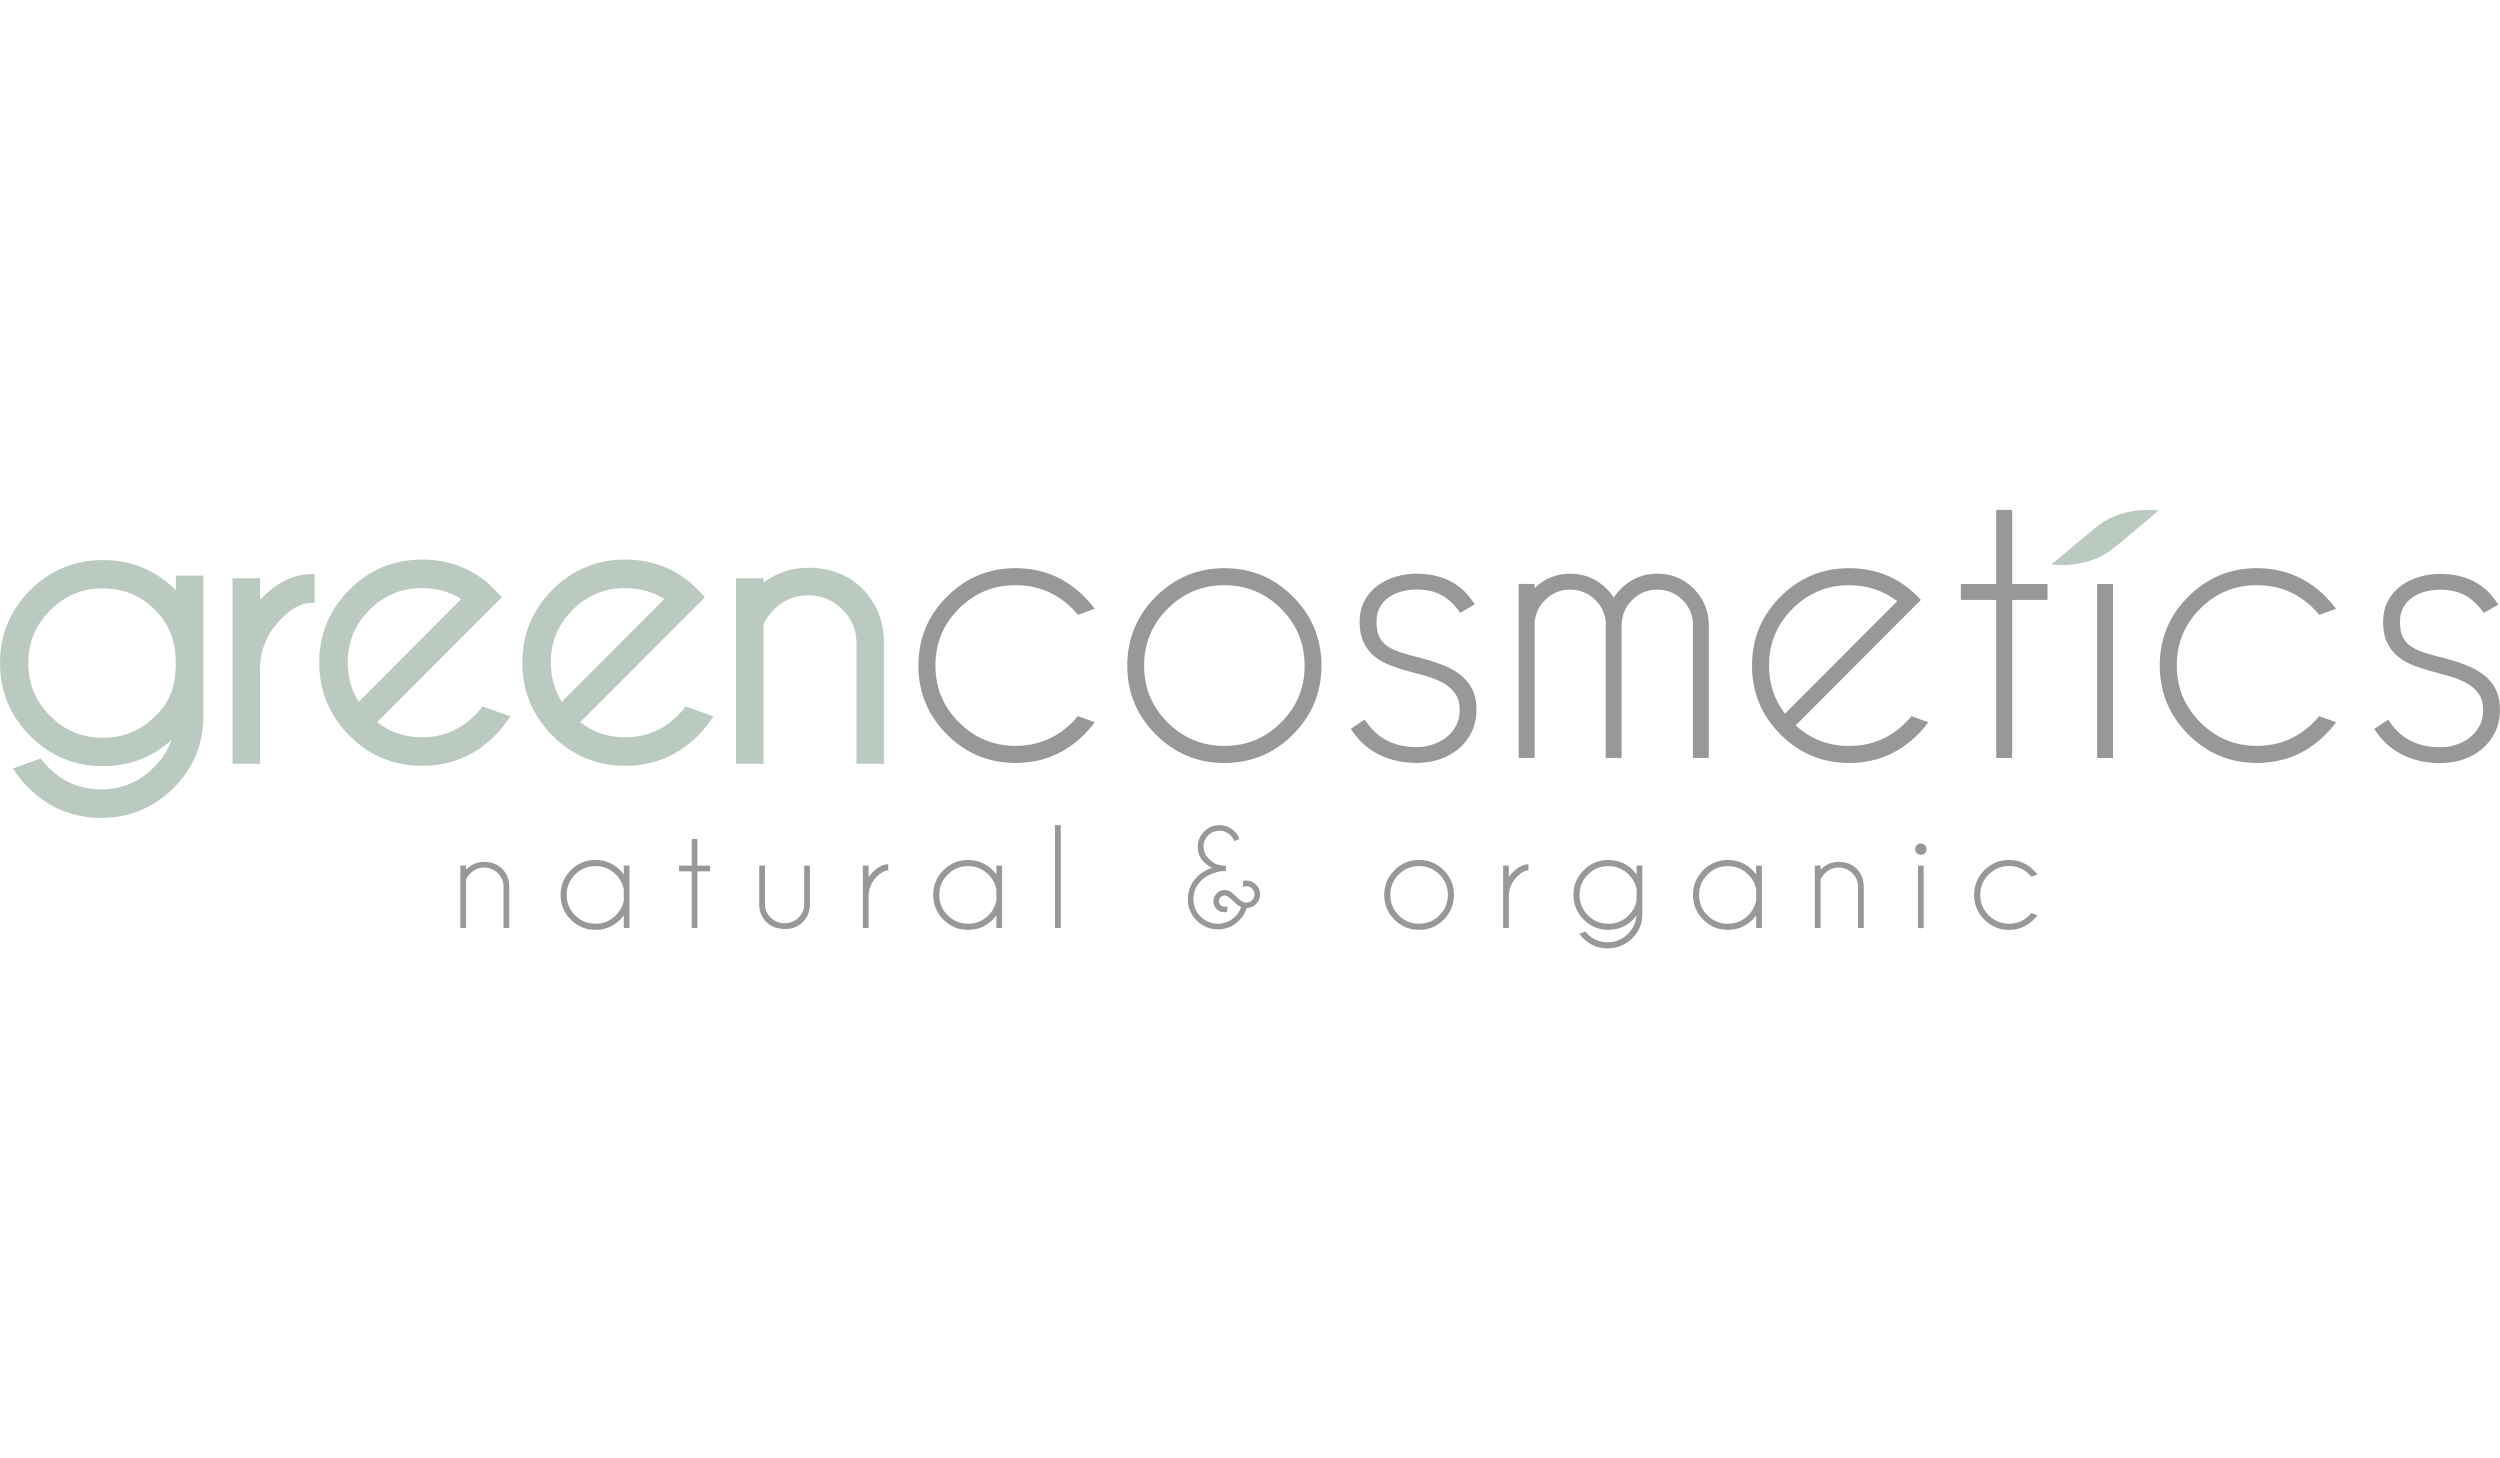 <svg width="240" height="140" viewBox="0 0 240 140" fill="none" xmlns="http://www.w3.org/2000/svg">
<path d="M44.741 89.096H44.192V83.1H44.741V83.484C45.24 82.986 45.822 82.739 46.482 82.739C47.189 82.739 47.763 82.961 48.206 83.403C48.65 83.845 48.877 84.406 48.889 85.081V89.094H48.34V85.131C48.34 84.623 48.157 84.187 47.788 83.828C47.419 83.467 46.984 83.287 46.482 83.287C45.98 83.287 45.545 83.464 45.179 83.817C44.979 84.017 44.832 84.223 44.741 84.434V89.096Z" fill="#989898"/>
<path d="M60.431 89.096H59.882V87.876C59.776 88.018 59.66 88.154 59.535 88.285C58.881 88.941 58.091 89.269 57.165 89.269C56.239 89.269 55.454 88.941 54.8 88.285C54.145 87.629 53.818 86.84 53.818 85.915C53.818 84.99 54.145 84.195 54.8 83.539C55.454 82.884 56.241 82.556 57.165 82.556C58.088 82.556 58.881 82.884 59.535 83.539C59.66 83.67 59.776 83.806 59.882 83.948V83.1H60.431V89.096ZM59.882 86.46V85.373C59.779 84.837 59.527 84.365 59.119 83.956C58.579 83.414 57.927 83.145 57.165 83.145C56.402 83.145 55.751 83.414 55.21 83.956C54.669 84.498 54.4 85.151 54.4 85.915C54.4 86.679 54.669 87.332 55.21 87.871C55.751 88.41 56.402 88.68 57.165 88.68C57.927 88.68 58.579 88.41 59.119 87.868C59.524 87.463 59.779 86.99 59.882 86.457V86.46Z" fill="#989898"/>
<path d="M66.4 83.1V80.55H66.949V83.1H68.166V83.65H66.949V89.096H66.4V83.65H65.183V83.1H66.4Z" fill="#989898"/>
<path d="M75.353 89.182C74.604 89.182 74.011 88.96 73.567 88.516C73.123 88.071 72.896 87.513 72.885 86.837V83.1H73.434V86.787C73.434 87.296 73.62 87.729 73.989 88.088C74.354 88.449 74.806 88.632 75.347 88.632C75.852 88.632 76.287 88.452 76.653 88.093C77.022 87.732 77.205 87.299 77.205 86.79V83.103H77.754V86.84C77.743 87.515 77.515 88.077 77.072 88.518C76.628 88.963 76.057 89.185 75.353 89.185V89.182Z" fill="#989898"/>
<path d="M82.836 83.1H83.385V84.192C83.498 84.031 83.631 83.873 83.781 83.723C84.263 83.239 84.76 82.984 85.267 82.959V83.556C84.921 83.573 84.566 83.764 84.194 84.137C83.673 84.653 83.404 85.273 83.385 85.998V89.094H82.836V83.097V83.1Z" fill="#989898"/>
<path d="M96.199 89.096H95.65V87.876C95.545 88.018 95.429 88.154 95.304 88.285C94.65 88.941 93.859 89.269 92.933 89.269C92.007 89.269 91.223 88.941 90.568 88.285C89.914 87.629 89.587 86.84 89.587 85.915C89.587 84.99 89.914 84.195 90.568 83.539C91.223 82.884 92.01 82.556 92.933 82.556C93.856 82.556 94.65 82.884 95.304 83.539C95.429 83.67 95.545 83.806 95.65 83.948V83.1H96.199V89.096ZM95.65 86.46V85.373C95.548 84.837 95.296 84.365 94.888 83.956C94.347 83.414 93.696 83.145 92.933 83.145C92.171 83.145 91.519 83.414 90.979 83.956C90.438 84.498 90.169 85.151 90.169 85.915C90.169 86.679 90.438 87.332 90.979 87.871C91.519 88.41 92.171 88.68 92.933 88.68C93.696 88.68 94.347 88.41 94.888 87.868C95.293 87.463 95.548 86.99 95.65 86.457V86.46Z" fill="#989898"/>
<path d="M101.833 79.21V89.094H101.279V79.21H101.833Z" fill="#989898"/>
<path d="M119.145 87.073C119.092 87.054 119.042 87.029 118.992 87.001C118.798 86.893 118.554 86.684 118.261 86.379C118.066 86.201 117.928 86.087 117.847 86.043C117.759 85.993 117.67 85.971 117.578 85.971C117.526 85.971 117.476 85.976 117.426 85.99C117.279 86.032 117.171 86.115 117.096 86.246C117.043 86.335 117.016 86.426 117.016 86.515C117.016 86.565 117.024 86.615 117.041 86.668C117.082 86.815 117.16 86.921 117.279 86.985C117.357 87.026 117.462 87.046 117.595 87.046C117.667 87.046 117.75 87.04 117.845 87.026L117.789 87.526C117.687 87.554 117.587 87.568 117.484 87.568C117.321 87.568 117.163 87.526 117.01 87.44C116.766 87.307 116.605 87.096 116.528 86.804C116.5 86.701 116.486 86.604 116.486 86.512C116.486 86.335 116.536 86.159 116.633 85.987C116.783 85.726 117.002 85.556 117.285 85.481C117.387 85.454 117.487 85.44 117.584 85.44C117.761 85.44 117.936 85.49 118.102 85.587C118.266 85.676 118.477 85.857 118.737 86.132C118.973 86.348 119.145 86.484 119.256 86.546C119.378 86.615 119.503 86.648 119.633 86.648C119.705 86.648 119.78 86.637 119.852 86.618C120.063 86.559 120.223 86.437 120.334 86.246C120.404 86.121 120.437 85.99 120.437 85.862C120.437 85.793 120.426 85.723 120.406 85.648C120.348 85.44 120.229 85.281 120.04 85.173C119.927 85.109 119.799 85.076 119.658 85.076C119.555 85.076 119.447 85.093 119.328 85.126L119.322 84.581C119.436 84.548 119.55 84.531 119.663 84.531C119.88 84.531 120.09 84.59 120.298 84.709C120.614 84.89 120.822 85.154 120.919 85.509C120.953 85.632 120.969 85.748 120.969 85.862C120.969 86.087 120.911 86.301 120.792 86.504C120.614 86.821 120.345 87.029 119.988 87.126C119.882 87.154 119.78 87.171 119.683 87.176C119.55 87.615 119.309 88.01 118.959 88.36C118.394 88.93 117.714 89.216 116.919 89.216C116.123 89.216 115.444 88.932 114.878 88.368C114.312 87.804 114.032 87.118 114.032 86.318C114.032 85.518 114.31 84.823 114.867 84.231C115.25 83.82 115.743 83.514 116.353 83.309C116.062 83.184 115.76 82.956 115.455 82.628C115.147 82.3 114.994 81.85 114.994 81.275C114.994 80.7 115.197 80.23 115.599 79.825C116.001 79.419 116.489 79.216 117.06 79.216C117.631 79.216 118.116 79.419 118.521 79.822C118.746 80.038 118.898 80.28 118.984 80.55L118.491 80.744C118.419 80.544 118.297 80.361 118.13 80.194C117.834 79.902 117.476 79.755 117.057 79.755C116.639 79.755 116.281 79.902 115.984 80.197C115.688 80.491 115.541 80.85 115.541 81.275C115.541 81.7 115.685 82.056 115.97 82.361C116.256 82.667 116.522 82.867 116.766 82.959C117.01 83.05 117.315 83.1 117.681 83.106V83.62L117.243 83.631C116.353 83.798 115.685 84.126 115.238 84.615C114.792 85.104 114.567 85.67 114.567 86.318C114.567 86.965 114.798 87.524 115.255 87.985C115.715 88.446 116.267 88.674 116.919 88.674C117.57 88.674 118.116 88.443 118.577 87.985C118.846 87.715 119.037 87.415 119.15 87.082L119.145 87.073Z" fill="#989898"/>
<path d="M136.232 82.556C137.158 82.556 137.948 82.884 138.6 83.539C139.251 84.195 139.579 84.987 139.579 85.915C139.579 86.843 139.251 87.629 138.6 88.285C137.948 88.941 137.158 89.269 136.232 89.269C135.306 89.269 134.521 88.941 133.867 88.285C133.213 87.629 132.886 86.84 132.886 85.915C132.886 84.99 133.213 84.195 133.867 83.539C134.521 82.884 135.309 82.556 136.232 82.556ZM134.278 83.953C133.737 84.495 133.468 85.148 133.468 85.912C133.468 86.676 133.737 87.329 134.278 87.868C134.818 88.407 135.47 88.677 136.232 88.677C136.995 88.677 137.646 88.407 138.187 87.868C138.727 87.329 138.996 86.676 138.996 85.912C138.996 85.148 138.727 84.492 138.187 83.953C137.646 83.414 136.995 83.142 136.232 83.142C135.47 83.142 134.818 83.412 134.278 83.953Z" fill="#989898"/>
<path d="M144.298 83.1H144.846V84.192C144.96 84.031 145.093 83.873 145.243 83.723C145.725 83.239 146.222 82.984 146.729 82.959V83.556C146.382 83.573 146.028 83.764 145.656 84.137C145.135 84.653 144.866 85.273 144.846 85.998V89.094H144.298V83.097V83.1Z" fill="#989898"/>
<path d="M157.098 87.904C156.996 88.035 156.888 88.16 156.768 88.282C156.114 88.938 155.324 89.266 154.398 89.266C153.472 89.266 152.687 88.938 152.033 88.282C151.379 87.626 151.051 86.837 151.051 85.912C151.051 84.987 151.379 84.192 152.033 83.539C152.687 82.886 153.475 82.558 154.398 82.558C155.321 82.558 156.114 82.884 156.768 83.537C156.893 83.667 157.01 83.803 157.115 83.945V83.097H157.664V87.754C157.664 88.654 157.345 89.424 156.707 90.063C156.053 90.719 155.266 91.047 154.342 91.047C153.419 91.047 152.626 90.719 151.972 90.063C151.839 89.93 151.717 89.788 151.611 89.641L152.191 89.433C152.252 89.505 152.316 89.577 152.385 89.646C152.926 90.188 153.577 90.458 154.34 90.458C155.102 90.458 155.748 90.188 156.289 89.646C156.779 89.155 157.048 88.571 157.093 87.899L157.098 87.904ZM157.109 85.34C157.004 84.815 156.752 84.353 156.355 83.953C155.815 83.412 155.163 83.142 154.401 83.142C153.638 83.142 152.987 83.412 152.446 83.953C151.905 84.495 151.636 85.148 151.636 85.912C151.636 86.676 151.905 87.329 152.446 87.871C152.987 88.413 153.638 88.682 154.401 88.682C155.163 88.682 155.815 88.413 156.355 87.871C156.749 87.476 157.001 87.018 157.109 86.498V85.337V85.34Z" fill="#989898"/>
<path d="M169.14 89.096H168.591V87.876C168.485 88.018 168.369 88.154 168.244 88.285C167.59 88.941 166.799 89.269 165.873 89.269C164.947 89.269 164.163 88.941 163.508 88.285C162.854 87.629 162.527 86.84 162.527 85.915C162.527 84.99 162.854 84.195 163.508 83.539C164.163 82.884 164.95 82.556 165.873 82.556C166.797 82.556 167.59 82.884 168.244 83.539C168.369 83.67 168.485 83.806 168.591 83.948V83.1H169.14V89.096ZM168.591 86.46V85.373C168.488 84.837 168.236 84.365 167.828 83.956C167.287 83.414 166.636 83.145 165.873 83.145C165.111 83.145 164.459 83.414 163.919 83.956C163.378 84.498 163.109 85.151 163.109 85.915C163.109 86.679 163.378 87.332 163.919 87.871C164.459 88.41 165.111 88.68 165.873 88.68C166.636 88.68 167.287 88.41 167.828 87.868C168.233 87.463 168.488 86.99 168.591 86.457V86.46Z" fill="#989898"/>
<path d="M174.773 89.096H174.224V83.1H174.773V83.484C175.272 82.986 175.855 82.739 176.514 82.739C177.221 82.739 177.795 82.961 178.239 83.403C178.683 83.845 178.91 84.406 178.921 85.081V89.094H178.372V85.131C178.372 84.623 178.189 84.187 177.82 83.828C177.452 83.467 177.016 83.287 176.514 83.287C176.013 83.287 175.577 83.464 175.211 83.817C175.012 84.017 174.865 84.223 174.773 84.434V89.096Z" fill="#989898"/>
<path d="M184.788 81.136C184.896 81.242 184.949 81.369 184.949 81.519C184.949 81.669 184.896 81.805 184.788 81.911C184.68 82.017 184.552 82.07 184.4 82.07C184.247 82.07 184.12 82.017 184.011 81.911C183.903 81.805 183.851 81.675 183.851 81.519C183.851 81.364 183.903 81.242 184.011 81.136C184.12 81.03 184.247 80.978 184.4 80.978C184.552 80.978 184.68 81.03 184.788 81.136ZM184.674 83.103V89.099H184.125V83.103H184.674Z" fill="#989898"/>
<path d="M195.01 87.654L195.59 87.863C195.484 88.01 195.365 88.149 195.229 88.285C194.575 88.941 193.785 89.269 192.859 89.269C191.933 89.269 191.148 88.941 190.494 88.285C189.839 87.629 189.512 86.837 189.512 85.909C189.512 84.981 189.839 84.195 190.494 83.539C191.148 82.884 191.935 82.556 192.859 82.556C193.782 82.556 194.575 82.884 195.229 83.539C195.362 83.673 195.484 83.812 195.59 83.953L195.01 84.167C194.949 84.095 194.885 84.02 194.816 83.948C194.275 83.412 193.624 83.142 192.861 83.142C192.099 83.142 191.453 83.412 190.912 83.951C190.372 84.49 190.103 85.142 190.103 85.907C190.103 86.671 190.372 87.326 190.912 87.865C191.453 88.404 192.102 88.677 192.861 88.677C193.621 88.677 194.275 88.407 194.816 87.865C194.885 87.796 194.949 87.724 195.01 87.651V87.654Z" fill="#989898"/>
<path d="M16.89 56.669C16.89 56.669 16.877 56.652 16.868 56.647C14.947 54.732 12.593 53.763 9.873 53.763C7.153 53.763 4.816 54.735 2.895 56.655C0.973 58.575 0 60.931 0 63.659C0 66.388 0.973 68.727 2.895 70.653C4.816 72.578 7.164 73.554 9.873 73.554C12.404 73.554 14.617 72.709 16.463 71.036C16.122 72.003 15.557 72.876 14.758 73.676C13.347 75.087 11.7 75.776 9.718 75.776C7.735 75.776 6.072 75.09 4.661 73.676C4.48 73.493 4.309 73.306 4.151 73.117L3.901 72.817L1.228 73.776L1.661 74.376C1.971 74.807 2.326 75.224 2.72 75.618C4.641 77.543 6.995 78.519 9.715 78.519C12.435 78.519 14.772 77.543 16.694 75.618C18.57 73.737 19.521 71.442 19.521 68.794V55.26H16.885V56.669H16.89ZM16.874 63.959C16.766 66.596 15.934 67.722 14.93 68.727C13.519 70.142 11.867 70.828 9.873 70.828C7.88 70.828 6.224 70.142 4.816 68.727C3.405 67.316 2.72 65.657 2.72 63.659C2.72 61.662 3.405 60.003 4.816 58.592C6.227 57.177 7.88 56.491 9.873 56.491C11.867 56.491 13.519 57.177 14.93 58.592C15.942 59.606 16.874 61.167 16.874 63.601V63.962V63.959Z" fill="#BBCAC1"/>
<path d="M141.286 66.06C140.984 65.507 140.571 65.04 140.061 64.674C139.57 64.321 138.999 64.023 138.361 63.782C137.743 63.551 137.102 63.351 136.445 63.179C135.777 63.018 135.151 62.845 134.588 62.67C134.055 62.504 133.601 62.298 133.232 62.059C132.888 61.837 132.625 61.551 132.434 61.181C132.242 60.817 132.145 60.306 132.145 59.667C132.145 59.105 132.262 58.628 132.494 58.244C132.733 57.85 133.035 57.527 133.398 57.291C133.77 57.047 134.186 56.869 134.635 56.761C135.101 56.649 135.547 56.594 135.96 56.594C136.861 56.594 137.635 56.752 138.264 57.066C138.891 57.38 139.465 57.875 139.969 58.533L140.194 58.825L141.586 58.016L141.322 57.641C140.13 55.938 138.325 55.074 135.963 55.074C135.309 55.074 134.652 55.168 134.011 55.357C133.362 55.549 132.775 55.833 132.264 56.205C131.74 56.585 131.316 57.069 131.003 57.644C130.687 58.227 130.523 58.919 130.523 59.7C130.523 60.481 130.651 61.134 130.903 61.664C131.153 62.192 131.502 62.645 131.94 63.004C132.364 63.351 132.866 63.64 133.423 63.854C133.953 64.059 134.53 64.251 135.142 64.421C135.686 64.562 136.268 64.721 136.895 64.899C137.491 65.068 138.042 65.29 138.533 65.56C138.996 65.813 139.387 66.157 139.692 66.577C139.98 66.977 140.127 67.519 140.127 68.186C140.127 68.752 140.008 69.261 139.77 69.694C139.526 70.139 139.207 70.514 138.816 70.808C138.417 71.111 137.97 71.339 137.485 71.492C136.994 71.645 136.504 71.723 136.027 71.723C133.922 71.723 132.359 70.964 131.244 69.403L131.008 69.072L129.669 69.967L129.919 70.319C130.598 71.278 131.474 72.014 132.519 72.506C133.554 72.992 134.721 73.242 135.988 73.242C136.764 73.242 137.504 73.129 138.184 72.901C138.871 72.67 139.484 72.334 140.008 71.898C140.538 71.456 140.965 70.911 141.272 70.281C141.583 69.644 141.741 68.916 141.741 68.116C141.741 67.316 141.586 66.618 141.281 66.06H141.286Z" fill="#989898"/>
<path d="M239.54 66.077C239.238 65.524 238.824 65.057 238.314 64.69C237.824 64.337 237.252 64.04 236.615 63.798C235.996 63.568 235.356 63.368 234.699 63.195C234.031 63.034 233.404 62.862 232.841 62.687C232.309 62.52 231.854 62.315 231.486 62.076C231.142 61.853 230.878 61.567 230.687 61.198C230.496 60.834 230.399 60.322 230.399 59.683C230.399 59.122 230.515 58.644 230.748 58.261C230.986 57.866 231.289 57.544 231.652 57.308C232.023 57.063 232.439 56.886 232.888 56.777C233.354 56.666 233.801 56.61 234.214 56.61C235.115 56.61 235.888 56.769 236.518 57.083C237.144 57.397 237.718 57.891 238.223 58.55L238.447 58.842L239.839 58.033L239.576 57.658C238.384 55.955 236.579 55.091 234.216 55.091C233.562 55.091 232.905 55.185 232.265 55.374C231.616 55.566 231.028 55.849 230.518 56.221C229.994 56.602 229.57 57.086 229.256 57.661C228.94 58.244 228.777 58.936 228.777 59.717C228.777 60.498 228.904 61.151 229.157 61.681C229.406 62.209 229.755 62.662 230.194 63.02C230.618 63.368 231.12 63.657 231.677 63.871C232.206 64.076 232.783 64.268 233.396 64.437C233.939 64.579 234.521 64.737 235.148 64.915C235.744 65.085 236.296 65.307 236.787 65.577C237.25 65.829 237.641 66.174 237.946 66.594C238.234 66.994 238.381 67.535 238.381 68.202C238.381 68.769 238.262 69.278 238.023 69.711C237.779 70.156 237.46 70.531 237.069 70.825C236.67 71.128 236.224 71.356 235.739 71.509C235.248 71.661 234.757 71.739 234.28 71.739C232.176 71.739 230.612 70.981 229.498 69.419L229.262 69.089L227.923 69.983L228.172 70.336C228.852 71.295 229.728 72.031 230.773 72.523C231.807 73.009 232.974 73.259 234.241 73.259C235.018 73.259 235.758 73.145 236.437 72.917C237.125 72.687 237.738 72.35 238.262 71.914C238.791 71.472 239.218 70.928 239.526 70.297C239.836 69.661 239.994 68.933 239.994 68.133C239.994 67.333 239.839 66.635 239.534 66.077H239.54Z" fill="#989898"/>
<path d="M25.119 57.405C25.067 57.458 25.014 57.511 24.961 57.566V55.507H22.325V73.326H24.961V64.16C25.014 62.273 25.699 60.698 27.057 59.347C27.98 58.422 28.865 57.933 29.68 57.894L30.21 57.869V55.088L29.627 55.116C28.078 55.191 26.561 55.96 25.119 57.405Z" fill="#BBCAC1"/>
<path d="M46.085 68.119C45.927 68.311 45.755 68.497 45.575 68.677C44.164 70.089 42.511 70.778 40.518 70.778C38.863 70.778 37.449 70.303 36.209 69.328L48.173 57.338L47.824 56.947C47.727 56.836 47.624 56.727 47.513 56.616C47.233 56.335 46.947 56.071 46.654 55.827C44.907 54.424 42.844 53.715 40.518 53.715C37.809 53.715 35.461 54.691 33.539 56.616C31.618 58.541 30.645 60.895 30.645 63.609C30.645 66.324 31.618 68.694 33.539 70.62C35.461 72.545 37.809 73.52 40.518 73.52C43.227 73.52 45.592 72.545 47.513 70.62C47.904 70.228 48.262 69.808 48.572 69.377L49.005 68.777L46.332 67.819L46.085 68.116V68.119ZM44.278 57.508L34.432 67.374C33.736 66.271 33.384 65.007 33.384 63.609C33.384 61.612 34.069 59.959 35.48 58.55C36.892 57.141 38.538 56.458 40.521 56.458C41.915 56.458 43.177 56.81 44.278 57.508Z" fill="#BBCAC1"/>
<path d="M65.582 68.119C65.424 68.311 65.252 68.497 65.072 68.677C63.66 70.089 62.008 70.778 60.015 70.778C58.359 70.778 56.945 70.303 55.706 69.328L67.67 57.338L67.32 56.947C67.223 56.836 67.121 56.727 67.01 56.616C66.73 56.335 66.444 56.071 66.15 55.827C64.403 54.424 62.341 53.715 60.015 53.715C57.306 53.715 54.957 54.691 53.036 56.616C51.115 58.541 50.142 60.895 50.142 63.609C50.142 66.324 51.115 68.694 53.036 70.62C54.957 72.545 57.306 73.52 60.015 73.52C62.723 73.52 65.088 72.545 67.01 70.62C67.401 70.228 67.758 69.808 68.069 69.377L68.501 68.777L65.829 67.819L65.582 68.116V68.119ZM63.774 57.508L53.929 67.374C53.233 66.271 52.881 65.007 52.881 63.609C52.881 61.612 53.566 59.959 54.977 58.55C56.388 57.141 58.035 56.458 60.017 56.458C61.412 56.458 62.673 56.81 63.774 57.508Z" fill="#BBCAC1"/>
<path d="M84.854 73.323V61.581C84.818 59.558 84.122 57.855 82.791 56.519C81.455 55.179 79.708 54.502 77.595 54.502C76.012 54.502 74.57 54.98 73.295 55.924V55.507H70.658V73.326H73.295V59.911C73.528 59.422 73.883 58.936 74.349 58.472C75.269 57.58 76.331 57.147 77.595 57.147C78.86 57.147 79.924 57.589 80.85 58.494C81.771 59.397 82.22 60.456 82.22 61.728V73.326H84.857L84.854 73.323Z" fill="#BBCAC1"/>
<path d="M103.48 68.752L105.093 69.33C104.8 69.739 104.464 70.13 104.093 70.503C102.271 72.328 100.07 73.242 97.488 73.242C94.907 73.242 92.722 72.328 90.901 70.503C89.079 68.677 88.167 66.471 88.167 63.885C88.167 61.298 89.079 59.111 90.901 57.283C92.722 55.457 94.918 54.543 97.488 54.543C100.058 54.543 102.271 55.457 104.093 57.283C104.467 57.658 104.8 58.044 105.093 58.439L103.48 59.033C103.311 58.828 103.128 58.625 102.936 58.422C101.431 56.924 99.615 56.177 97.488 56.177C95.362 56.177 93.56 56.93 92.057 58.43C90.551 59.934 89.8 61.751 89.8 63.882C89.8 66.013 90.551 67.835 92.057 69.341C93.562 70.85 95.373 71.603 97.488 71.603C99.604 71.603 101.434 70.85 102.936 69.341C103.128 69.15 103.311 68.95 103.48 68.747V68.752Z" fill="#989898"/>
<path d="M117.539 54.546C120.121 54.546 122.319 55.46 124.135 57.286C125.951 59.111 126.861 61.317 126.861 63.904C126.861 66.491 125.951 68.68 124.135 70.506C122.319 72.331 120.121 73.245 117.539 73.245C114.958 73.245 112.773 72.331 110.952 70.506C109.13 68.68 108.218 66.48 108.218 63.904C108.218 61.328 109.13 59.111 110.952 57.286C112.773 55.46 114.969 54.546 117.539 54.546ZM112.091 58.441C110.586 59.95 109.834 61.77 109.834 63.904C109.834 66.038 110.586 67.855 112.091 69.355C113.597 70.859 115.413 71.609 117.539 71.609C119.666 71.609 121.485 70.859 122.987 69.355C124.493 67.852 125.244 66.035 125.244 63.904C125.244 61.773 124.49 59.95 122.987 58.441C121.482 56.933 119.666 56.18 117.539 56.18C115.413 56.18 113.594 56.935 112.091 58.441Z" fill="#989898"/>
<path d="M147.328 56.06V56.452C148.279 55.532 149.415 55.074 150.741 55.074C152.066 55.074 153.275 55.557 154.237 56.519C154.497 56.78 154.722 57.063 154.916 57.369C155.107 57.075 155.34 56.791 155.612 56.519C156.574 55.555 157.739 55.074 159.108 55.074C160.478 55.074 161.642 55.557 162.604 56.519C163.522 57.45 164.002 58.566 164.046 59.87V72.764H162.518V59.87H162.535C162.491 58.986 162.155 58.23 161.534 57.608C160.855 56.938 160.045 56.605 159.105 56.605C158.166 56.605 157.359 56.938 156.685 57.608C156.011 58.278 155.676 59.111 155.676 60.109V72.764H154.148V59.87H154.165C154.12 58.986 153.785 58.23 153.164 57.608C152.485 56.938 151.675 56.605 150.735 56.605C149.795 56.605 148.991 56.938 148.326 57.608C147.738 58.186 147.402 58.894 147.325 59.733V72.764H145.797V56.06H147.328Z" fill="#989898"/>
<path d="M172.386 69.639C173.822 70.956 175.533 71.611 177.512 71.611C179.639 71.611 181.458 70.859 182.96 69.35C183.152 69.158 183.335 68.958 183.504 68.755L185.117 69.333C184.824 69.742 184.488 70.133 184.117 70.506C182.295 72.331 180.094 73.245 177.512 73.245C174.931 73.245 172.746 72.331 170.925 70.506C169.103 68.68 168.191 66.474 168.191 63.887C168.191 61.3 169.103 59.114 170.925 57.286C172.746 55.46 174.942 54.546 177.512 54.546C179.719 54.546 181.649 55.21 183.301 56.535C183.573 56.763 183.845 57.011 184.117 57.283C184.219 57.386 184.313 57.486 184.405 57.589L172.386 69.633V69.639ZM182.131 57.714C180.806 56.694 179.267 56.183 177.515 56.183C175.4 56.183 173.586 56.935 172.084 58.436C170.578 59.939 169.827 61.756 169.827 63.887C169.827 65.646 170.337 67.188 171.355 68.513L182.134 57.711L182.131 57.714Z" fill="#989898"/>
<path d="M191.638 56.06V48.95H193.166V56.06H196.563V57.591H193.166V72.767H191.638V57.591H188.242V56.06H191.638Z" fill="#989898"/>
<path d="M202.851 56.06V72.767H201.323V56.06H202.851Z" fill="#989898"/>
<path d="M222.649 68.752L224.263 69.33C223.969 69.739 223.634 70.13 223.262 70.503C221.441 72.328 219.239 73.242 216.658 73.242C214.077 73.242 211.892 72.328 210.07 70.503C208.249 68.677 207.337 66.471 207.337 63.885C207.337 61.298 208.249 59.111 210.07 57.283C211.892 55.457 214.088 54.543 216.658 54.543C219.228 54.543 221.441 55.457 223.262 57.283C223.636 57.658 223.969 58.044 224.263 58.439L222.649 59.033C222.48 58.828 222.297 58.625 222.106 58.422C220.601 56.924 218.784 56.177 216.658 56.177C214.531 56.177 212.729 56.93 211.227 58.43C209.721 59.934 208.97 61.751 208.97 63.882C208.97 66.013 209.721 67.835 211.227 69.341C212.732 70.85 214.542 71.603 216.658 71.603C218.773 71.603 220.603 70.85 222.106 69.341C222.297 69.15 222.48 68.95 222.649 68.747V68.752Z" fill="#989898"/>
<path d="M196.884 54.168C196.92 54.213 200.195 54.679 202.687 52.793C205.132 50.856 207.212 48.928 207.292 49.033C207.256 48.989 203.985 48.522 201.489 50.406C199.041 52.343 196.965 54.271 196.881 54.168" fill="#BBCAC1"/>
</svg>
